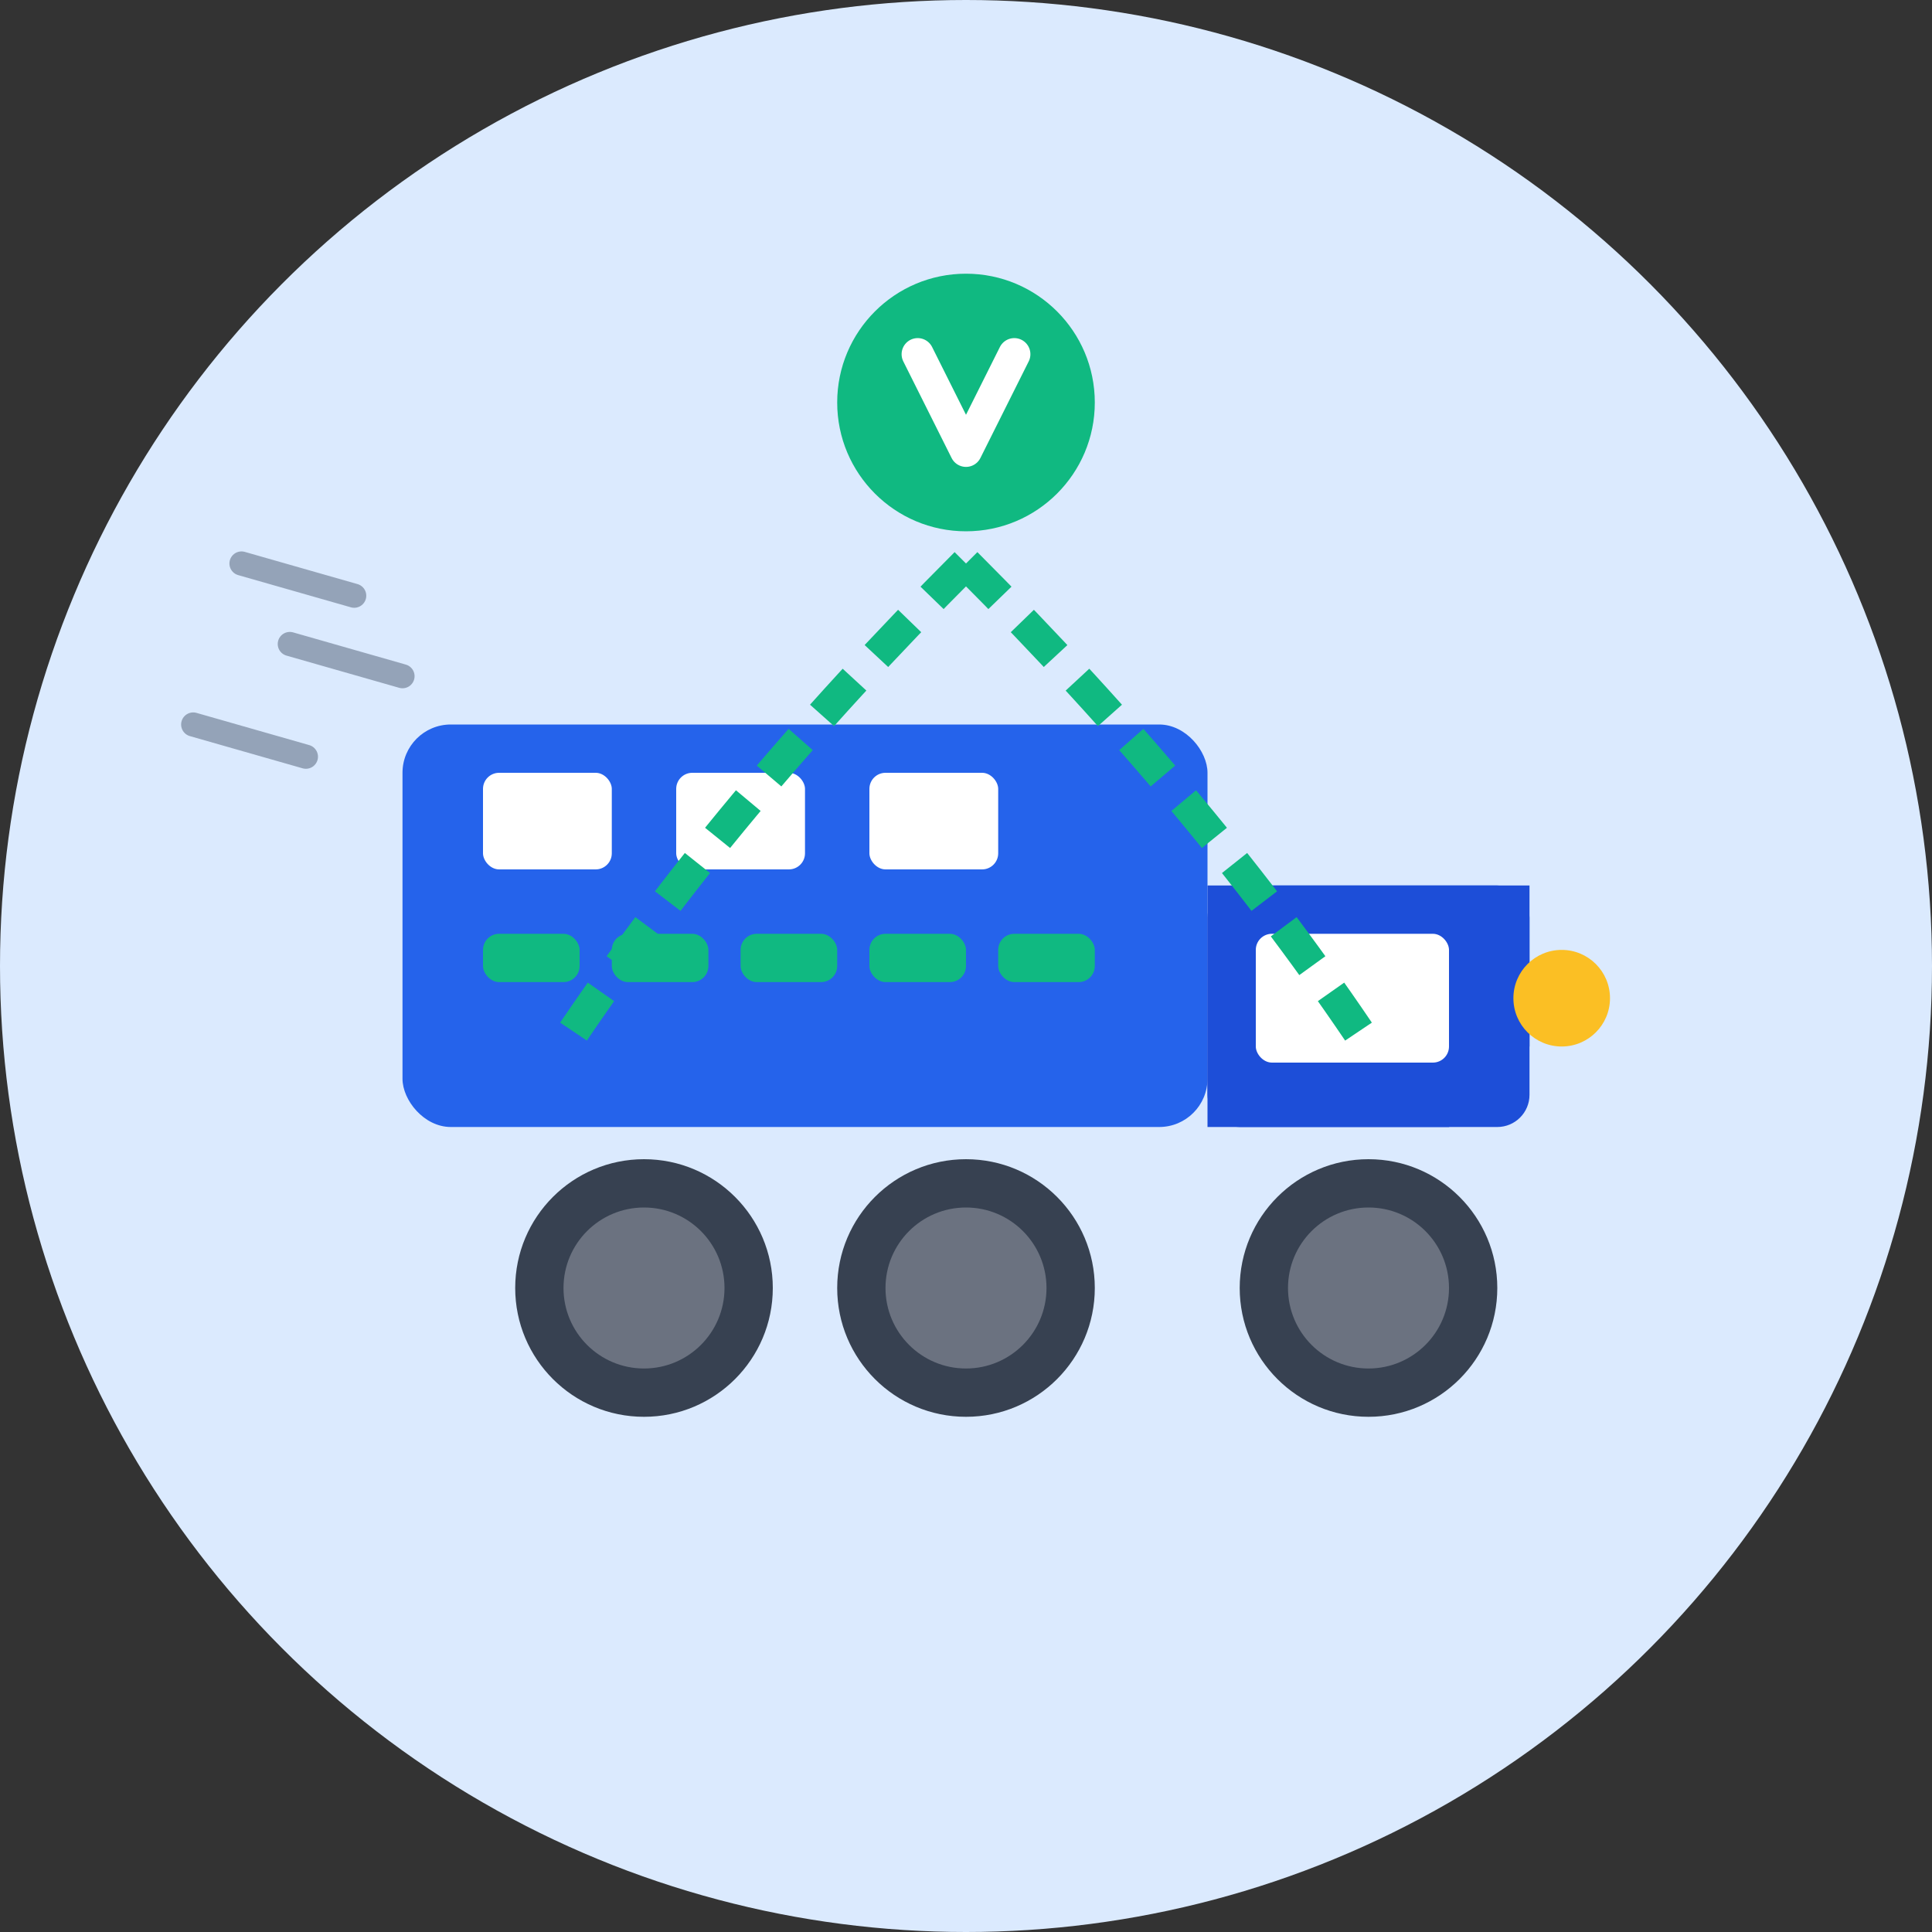<svg width="120" height="120" viewBox="0 0 120 120" fill="none" xmlns="http://www.w3.org/2000/svg">
  <rect x="0" y="0" width="120" height="120" fill="#333333" stroke="none"/>
  <!-- Background Circle -->
  <circle cx="60" cy="60" r="60" fill="#dbeafe"/>
  
  <!-- Truck Body -->
  <rect x="25" y="45" width="50" height="25" rx="3" fill="#2563eb"/>
  <rect x="75" y="55" width="20" height="15" rx="2" fill="#1d4ed8"/>
  
  <!-- Truck Cab -->
  <path d="M75 55 L95 55 L95 65 L90 70 L75 70 Z" fill="#1d4ed8"/>
  
  <!-- Windows -->
  <rect x="78" y="58" width="12" height="8" rx="1" fill="#ffffff"/>
  <rect x="30" y="48" width="8" height="6" rx="1" fill="#ffffff"/>
  <rect x="42" y="48" width="8" height="6" rx="1" fill="#ffffff"/>
  <rect x="54" y="48" width="8" height="6" rx="1" fill="#ffffff"/>
  
  <!-- Wheels -->
  <circle cx="40" cy="80" r="8" fill="#374151"/>
  <circle cx="40" cy="80" r="5" fill="#6b7280"/>
  
  <circle cx="60" cy="80" r="8" fill="#374151"/>
  <circle cx="60" cy="80" r="5" fill="#6b7280"/>
  
  <circle cx="85" cy="80" r="8" fill="#374151"/>
  <circle cx="85" cy="80" r="5" fill="#6b7280"/>
  
  <!-- Headlight -->
  <circle cx="97" cy="62" r="3" fill="#fbbf24"/>
  
  <!-- Motion Lines -->
  <path d="M15 35 L22 37" stroke="#94a3b8" stroke-width="1.5" stroke-linecap="round"/>
  <path d="M18 40 L25 42" stroke="#94a3b8" stroke-width="1.5" stroke-linecap="round"/>
  <path d="M12 45 L19 47" stroke="#94a3b8" stroke-width="1.5" stroke-linecap="round"/>
  
  <!-- GPS/Route Indicator -->
  <circle cx="60" cy="25" r="8" fill="#10b981"/>
  <path d="M57 22 L60 28 L63 22" stroke="#ffffff" stroke-width="2" stroke-linecap="round" stroke-linejoin="round" fill="none"/>
  
  <!-- Route Path -->
  <path d="M60 35 Q45 50 35 65" stroke="#10b981" stroke-width="2" stroke-dasharray="3,2" fill="none"/>
  <path d="M60 35 Q75 50 85 65" stroke="#10b981" stroke-width="2" stroke-dasharray="3,2" fill="none"/>
  
  <!-- Loading/Cargo Indicators -->
  <rect x="30" y="58" width="6" height="3" rx="1" fill="#10b981"/>
  <rect x="38" y="58" width="6" height="3" rx="1" fill="#10b981"/>
  <rect x="46" y="58" width="6" height="3" rx="1" fill="#10b981"/>
  <rect x="54" y="58" width="6" height="3" rx="1" fill="#10b981"/>
  <rect x="62" y="58" width="6" height="3" rx="1" fill="#10b981"/>
</svg>
